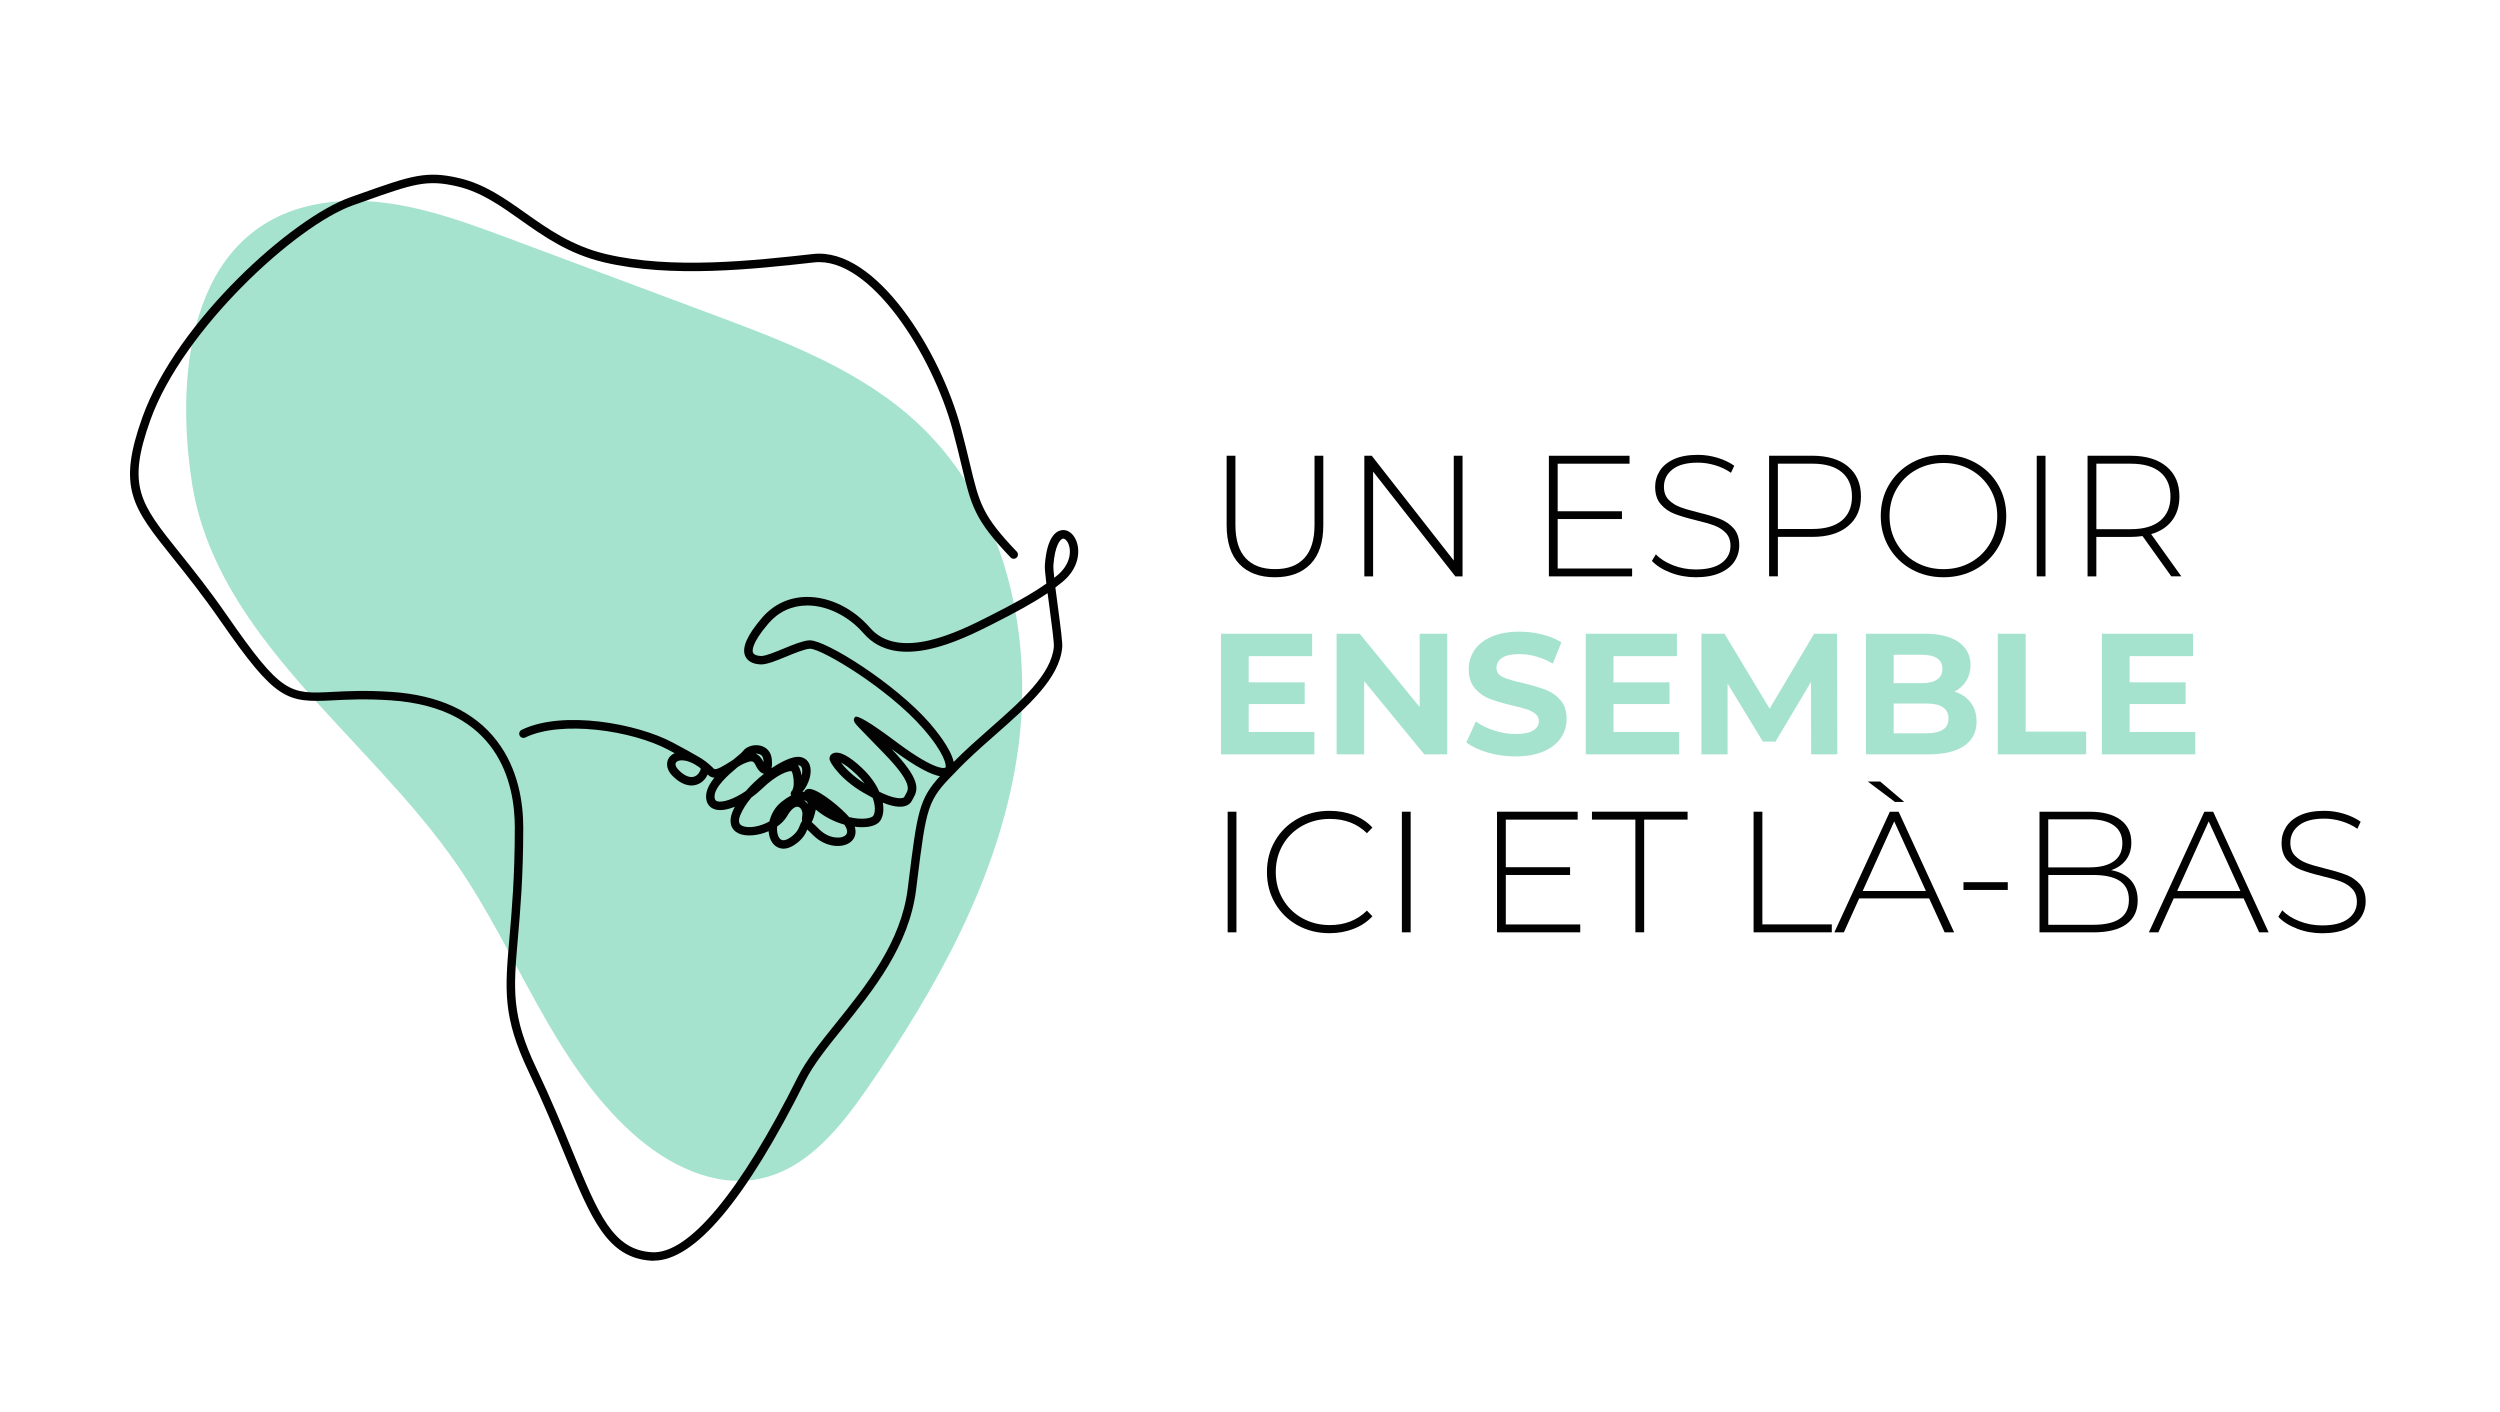 <?xml version="1.0" encoding="UTF-8"?><svg id="OBJECTS" xmlns="http://www.w3.org/2000/svg" viewBox="0 0 884.96 500"><defs><style>.cls-1{fill:#020202;}.cls-2{fill:#a6e3ce;}</style></defs><g><path class="cls-2" d="M117.27,71.52c21.51-2.38,42.72,5.32,62.99,12.9,24.12,9.01,48.24,18.02,72.35,27.03,25.93,9.69,52.6,19.83,72.73,38.83,31.15,29.41,41.27,76.28,34.51,118.58-6.76,42.31-28.26,80.83-52.61,116.08-9.72,14.07-21.45,28.8-38.2,32.3-16.27,3.41-32.9-5.01-45.24-16.15-28.23-25.48-40.49-63.84-62.11-95.12-31.6-45.73-85.23-80.24-93.76-135.17-6.15-39.59-.76-93.75,49.32-99.29Z"/><path class="cls-1" d="M231.44,446.3c-.29,0-.58,0-.87-.03-15.65-.95-21.35-14.83-30.79-37.84-3.48-8.48-7.42-18.09-12.59-28.93-9.3-19.51-8.48-28.9-6.85-47.6,.84-9.66,1.89-21.69,1.89-38.99,0-15.7-5.69-42.41-43.83-45-8.87-.6-15.31-.27-20.49,0-16.53,.85-20.26,.12-39.84-28.1-6.46-9.32-12.19-16.47-16.79-22.21-14.46-18.06-19.87-24.81-10.86-49.95,12.14-33.87,52.99-70.55,73.54-77.81l3.73-1.32c17.81-6.31,23.18-8.22,34.95-5.44,8.89,2.1,15.87,7.03,23.26,12.26,8.17,5.78,16.62,11.76,28.62,14.6,23.33,5.53,52.24,2.31,73.34-.03,22.37-2.48,45.1,34.8,52.27,61.53,1.35,5.04,2.33,9.12,3.19,12.73,3.36,14.08,4.38,18.33,16.6,31.1,.57,.6,.55,1.55-.05,2.12-.6,.57-1.55,.55-2.12-.05-12.78-13.36-13.93-18.18-17.35-32.48-.86-3.59-1.83-7.65-3.17-12.65-7.05-26.26-29.13-61.54-49.04-59.32-21.32,2.37-50.53,5.62-74.36-.03-12.56-2.97-21.25-9.12-29.66-15.07-7.14-5.05-13.89-9.82-22.22-11.79-10.9-2.58-15.64-.9-33.26,5.35l-3.73,1.32c-20.11,7.1-60.23,43.97-71.72,75.99-8.44,23.55-3.7,29.48,10.38,47.06,4.63,5.78,10.39,12.97,16.91,22.38,19.24,27.74,21.98,27.6,37.22,26.82,5.26-.27,11.8-.61,20.85,0,16.73,1.13,29.25,6.94,37.2,17.24,7.79,10.09,9.42,22.29,9.42,30.75,0,17.43-1.05,29.53-1.9,39.25-1.58,18.16-2.38,27.28,6.57,46.05,5.2,10.92,9.16,20.57,12.66,29.08,9.3,22.66,14.42,35.15,28.19,35.98,12.95,.83,31.27-21.25,51.67-62.04,2.96-5.92,8.09-12.3,13.52-19.06,10.79-13.42,23.02-28.63,25.39-47.6l.34-2.76c3-24.04,3.6-28.91,11.05-37.04-2.98-.56-8.11-2.91-17.12-9.65,10.26,10.74,9.55,14.25,7.68,17.44-.14,.24-.28,.47-.39,.72-.44,.97-1.26,1.67-2.37,2.02-1.91,.6-4.67,.18-8.02-1.18,.45,2.51,.15,4.7-.78,6.22-.76,1.26-2.37,2.07-4.63,2.36-1.34,.17-2.87,.16-4.51-.05,.68,2.19,.06,3.95-1.09,5.07-2.75,2.71-9.15,2.42-13.6-2.03-.63-.63-1.47-1.47-2.11-2.05-.56,1.4-1.65,3.59-4.76,5.56-3.55,2.25-6.26,1.02-7.61-.88-.77-1.09-1.22-2.52-1.33-4.09-3.77,1.63-8.06,2.01-10.67,.76-2.71-1.3-3.52-4.11-2.16-7.52,.25-.64,.55-1.28,.89-1.91-2.83,1.15-5.53,1.58-7.48,.79-1.67-.67-2.63-2.15-2.71-4.15-.09-2.36,1.16-4.71,2.94-6.91-.87-.04-1.66-.37-2.33-1.11-.02-.02-.03-.03-.05-.05-.02,.05-.04,.09-.06,.14-.88,1.94-2.6,3.32-4.6,3.68-1.73,.32-4.49,0-7.73-3.24-2.71-2.71-2.32-5.58-.81-7.09,.43-.43,.94-.76,1.51-1.01-.64-.34-1.31-.7-2.01-1.08-13.21-7.1-38.31-10.6-50.86-4.47-.74,.36-1.64,.05-2-.69-.36-.74-.05-1.64,.69-2.01,14.66-7.15,41.1-2.18,53.59,4.53,3.93,2.11,6.76,3.63,8.75,4.83,1.91,1.02,3.85,2.5,5.75,4.4,.67,.75,4.17-1.49,5.67-2.45,.36-.23,.72-.46,1.08-.68,.24-.2,.48-.4,.71-.59,1.16-.95,2.47-2.04,2.74-2.43,1.17-1.72,3.95-2.6,6.33-2,2.26,.57,3.71,2.31,3.95,4.77,.06,.64,.2,2.02-.1,3.2,3.67-2.49,7.18-4.04,9.37-4.04,1.97,0,3.48,1.03,4.14,2.82,.98,2.68-.13,6.6-2.53,9.59,.21,0,.41-.01,.6,0,.21-.5,.65-.87,1.2-1.02,2.6-.68,9.84,4.88,13.83,8.99,.32,.33,.61,.65,.87,.96,2.26,.54,4.39,.7,6.09,.48,1.61-.21,2.3-.69,2.45-.95,.74-1.21,.82-3.53-.21-6.35-.61-.33-1.24-.68-1.88-1.05-8.69-4.6-13.41-11.19-13.41-12.87,0-.81,.5-1.52,1.3-1.86,2.12-.91,5.68,.92,10.29,5.3,2.89,2.74,4.87,5.61,6.05,8.32,4.29,2.14,7.11,2.55,8.32,2.17,.43-.13,.51-.32,.55-.4,.15-.33,.34-.66,.54-1,.97-1.65,2.31-3.92-7.61-14.2-2.03-2.1-3.83-3.94-5.34-5.49-1.65-1.68-2.95-3.01-3.82-3.95-1.21-1.3-2.26-2.42-1.26-3.56q1.14-1.3,14.67,8.83c14.54,10.88,17.31,9.09,17.33,9.07,.55-.6-.29-5.15-7.82-13.79-12.47-14.31-35.95-28.3-40.06-28.3-.04,0-.08,0-.12,0-1.92,.15-5.13,1.47-8.24,2.75-3.58,1.48-6.98,2.87-9.12,2.8-2.73-.09-4.68-1.13-5.48-2.94-1.29-2.92,.62-7.32,5.85-13.46,4.16-4.87,9.71-7.46,16.05-7.49,.03,0,.06,0,.09,0,7.96,0,16.23,4.06,22.13,10.87,10.41,12.02,31.66,1.29,41.87-3.87,8.7-4.39,15.23-7.93,20.6-11.73-.4-3.33-.6-5.52-.53-6.53,.7-9.94,3.95-12,5.81-12.35,2.04-.38,4,.89,5.13,3.31,1.8,3.86,1.11,10.19-4.66,14.94-.83,.68-1.68,1.35-2.56,2.01,.26,2.09,.57,4.37,.86,6.55,1.07,8.06,1.71,13.07,1.57,14.64-.97,10.96-11.96,20.64-23.6,30.89-4.99,4.39-10.15,8.93-14.48,13.59-9.71,9.71-9.98,11.89-13.3,38.51l-.34,2.77c-2.48,19.81-14.99,35.37-26.03,49.1-5.33,6.62-10.36,12.88-13.18,18.52-21.14,42.29-39.19,63.72-53.66,63.72Zm43.65-153.72c-.17,1.63,.12,3.11,.76,4.02,.28,.4,1.14,1.61,3.56,.08,2.65-1.68,3.31-3.42,3.75-4.58,.18-.47,.38-1,.75-1.41-.1-.72,.01-1.53,.1-2.15,.18-1.28-.43-2.58-1.37-2.9-1.12-.38-2.63,.82-3.94,3.13-.84,1.48-2.1,2.75-3.6,3.8Zm12.24-1.56c.68,.57,1.52,1.41,2.68,2.56,3.41,3.41,7.9,3.47,9.37,2.01,.8-.79,.6-2.12-.51-3.69-3.47-.97-7.07-2.73-10.09-5.32-.48,2.22-.98,3.59-1.45,4.44Zm-21.3-8.76c-1.71,2.01-3.12,4.16-4,6.34-1.13,2.83,.18,3.46,.67,3.7,2.2,1.06,6.41,.32,9.66-1.54,.59-2.56,2.01-5.12,4.32-6.95,1.22-.97,2.33-1.69,3.34-2.22-.23-.52-.15-1.16,.25-1.61,1.22-1.37,.62-5.72-.04-6.99-.96-.2-4.95,.85-10.53,6.24-1.11,1.07-2.36,2.1-3.67,3.04Zm18.62,1.07c.5,.33,.93,.77,1.29,1.27-.06-.49-.26-.86-.57-1.05-.19-.12-.43-.19-.72-.21Zm-23.41-11.9c-3.5,2.91-8.44,7.25-8.3,10.66,.04,1.03,.44,1.33,.83,1.49,1.78,.71,6.09-.69,10.25-3.58,1.92-2.22,4.14-4.3,6.41-6.08-.82-.17-1.87-.87-2.88-2.89-.85-1.7-1.14-2.02-4.21-.74-.59,.25-1.31,.66-2.09,1.15Zm36.44-1.49c1.41,1.85,4.2,4.77,8.39,7.41-.81-1.06-1.77-2.14-2.9-3.22-2.59-2.45-4.36-3.63-5.49-4.19Zm-56.29-.8c-.96,0-1.62,.27-1.95,.61-.75,.75-.04,2,.8,2.85,1.84,1.84,3.6,2.68,5.08,2.41,1.21-.22,2.04-1.16,2.4-1.97,.15-.34,.34-.75,.35-.89-.13-.28-.81-.77-1.97-1.48-1.22-.71-2.25-1.09-3.04-1.29-.63-.16-1.19-.23-1.67-.23Zm41.05,1.77c.08,.09,.14,.18,.2,.26,.43,.65,.87,1.9,1.12,3.36,.28-1.08,.3-2.06,.05-2.76-.23-.62-.66-.85-1.37-.86Zm-14.92-4.12c1,.41,1.91,1.29,2.72,2.89,.02,.03,.03,.07,.05,.1,0-.22-.03-.46-.05-.73-.12-1.2-.68-1.9-1.71-2.17-.33-.08-.68-.11-1.01-.09Zm19.14-40.13c5.87,0,30.35,15.45,42.44,29.32,2.06,2.37,7.45,8.91,8.49,13.73,3.99-4.07,8.49-8.03,12.86-11.88,11.17-9.84,21.73-19.13,22.6-28.9,.12-1.35-.81-8.36-1.56-13.98-.24-1.81-.46-3.47-.66-4.98-5.25,3.56-11.53,6.94-19.67,11.05-10.89,5.5-33.55,16.94-45.49,3.15-5.26-6.07-12.86-9.84-19.86-9.84-.02,0-.05,0-.07,0-5.44,.02-10.2,2.24-13.78,6.43-6.08,7.13-5.67,9.68-5.39,10.3,.43,.97,2.12,1.13,2.83,1.15,.03,0,.05,0,.08,0,1.56,0,4.88-1.37,7.81-2.58,3.32-1.37,6.75-2.78,9.15-2.97,.07,0,.15,0,.22,0Zm9.96,41.57h0s0,0,0,0Zm79.76-77.56s-.09,0-.14,.01c-.94,.17-2.86,2.41-3.37,9.61-.04,.63,.09,2.2,.32,4.24,.36-.28,.72-.57,1.07-.86,4.54-3.74,5.17-8.51,3.85-11.36-.47-1.01-1.15-1.64-1.73-1.64Z"/></g><g><path class="cls-1" d="M438.69,199.64c-2.99-3.13-4.48-7.71-4.48-13.73v-24.58h3.11v24.46c0,5.25,1.2,9.17,3.6,11.77,2.4,2.6,5.88,3.9,10.43,3.9s7.97-1.3,10.37-3.9c2.4-2.6,3.6-6.53,3.6-11.77v-24.46h3.11v24.58c0,6.02-1.5,10.59-4.51,13.73-3.01,3.13-7.22,4.7-12.63,4.7s-9.61-1.57-12.6-4.7Z"/><path class="cls-1" d="M517.72,161.33v42.7h-2.56l-29.1-37.09v37.09h-3.11v-42.7h2.62l29.04,37.09v-37.09h3.11Z"/><path class="cls-1" d="M577.74,201.22v2.81h-29.46v-42.7h28.55v2.81h-25.44v16.84h22.75v2.75h-22.75v17.51h26.35Z"/><path class="cls-1" d="M591.37,202.72c-2.83-1.08-5.03-2.47-6.62-4.18l1.4-2.32c1.5,1.59,3.53,2.88,6.07,3.87,2.54,1,5.21,1.49,8.02,1.49,4.07,0,7.14-.77,9.21-2.32,2.07-1.55,3.11-3.56,3.11-6.04,0-1.91-.55-3.44-1.65-4.58-1.1-1.14-2.46-2.01-4.09-2.62-1.63-.61-3.82-1.24-6.59-1.89-3.13-.77-5.64-1.52-7.53-2.26-1.89-.73-3.5-1.86-4.82-3.39-1.32-1.53-1.98-3.57-1.98-6.13,0-2.07,.55-3.97,1.65-5.7,1.1-1.73,2.78-3.1,5.03-4.12,2.26-1.02,5.07-1.52,8.45-1.52,2.36,0,4.68,.35,6.95,1.04,2.28,.69,4.25,1.63,5.92,2.81l-1.16,2.5c-1.71-1.18-3.59-2.07-5.64-2.68-2.05-.61-4.08-.91-6.07-.91-3.95,0-6.93,.79-8.97,2.38s-3.05,3.64-3.05,6.16c0,1.91,.55,3.44,1.65,4.58,1.1,1.14,2.46,2.01,4.09,2.62,1.63,.61,3.84,1.26,6.65,1.95,3.13,.77,5.63,1.52,7.5,2.26s3.47,1.84,4.79,3.32c1.32,1.48,1.98,3.49,1.98,6.01,0,2.07-.56,3.96-1.68,5.67-1.12,1.71-2.84,3.07-5.15,4.09-2.32,1.02-5.17,1.53-8.54,1.53-3.13,0-6.11-.54-8.94-1.62Z"/><path class="cls-1" d="M654.17,165.14c3.05,2.54,4.58,6.07,4.58,10.58s-1.53,7.98-4.58,10.52c-3.05,2.54-7.26,3.81-12.63,3.81h-12.2v13.97h-3.11v-42.7h15.31c5.37,0,9.58,1.27,12.63,3.81Zm-2.2,19.12c2.4-1.99,3.6-4.84,3.6-8.54s-1.2-6.56-3.6-8.57-5.88-3.02-10.43-3.02h-12.2v23.12h12.2c4.55,0,8.03-1,10.43-2.99Z"/><path class="cls-1" d="M676.62,201.5c-3.38-1.89-6.03-4.48-7.96-7.78-1.93-3.29-2.9-6.97-2.9-11.04s.96-7.75,2.9-11.04c1.93-3.29,4.58-5.89,7.96-7.78,3.38-1.89,7.16-2.84,11.35-2.84s7.97,.94,11.35,2.81c3.38,1.87,6.03,4.45,7.96,7.75s2.9,7,2.9,11.1-.97,7.81-2.9,11.1-4.58,5.88-7.96,7.75c-3.38,1.87-7.16,2.81-11.35,2.81s-7.97-.95-11.35-2.84Zm21.04-2.47c2.89-1.63,5.16-3.87,6.83-6.74,1.67-2.87,2.5-6.07,2.5-9.61s-.83-6.74-2.5-9.61c-1.67-2.87-3.95-5.11-6.83-6.74-2.89-1.63-6.12-2.44-9.7-2.44s-6.82,.81-9.73,2.44c-2.91,1.63-5.2,3.87-6.86,6.74-1.67,2.87-2.5,6.07-2.5,9.61s.83,6.74,2.5,9.61c1.67,2.87,3.96,5.11,6.86,6.74,2.91,1.63,6.15,2.44,9.73,2.44s6.81-.81,9.7-2.44Z"/><path class="cls-1" d="M720.97,161.33h3.11v42.7h-3.11v-42.7Z"/><path class="cls-1" d="M768.61,204.03l-10.19-14.27c-1.5,.2-2.89,.3-4.15,.3h-12.2v13.97h-3.11v-42.7h15.31c5.37,0,9.58,1.27,12.63,3.81,3.05,2.54,4.58,6.07,4.58,10.58,0,3.38-.86,6.21-2.59,8.51-1.73,2.3-4.2,3.91-7.41,4.85l10.67,14.94h-3.54Zm-14.33-16.71c4.55,0,8.03-1.01,10.43-3.02,2.4-2.01,3.6-4.87,3.6-8.57s-1.2-6.56-3.6-8.57-5.88-3.02-10.43-3.02h-12.2v23.18h12.2Z"/><path class="cls-2" d="M465.26,259.1v7.93h-33.06v-42.7h32.27v7.93h-22.45v9.27h19.83v7.69h-19.83v9.88h23.24Z"/><path class="cls-2" d="M512.29,224.33v42.7h-8.11l-21.29-25.92v25.92h-9.76v-42.7h8.17l21.23,25.93v-25.93h9.76Z"/><path class="cls-2" d="M526.65,266.39c-3.15-.92-5.68-2.1-7.59-3.57l3.36-7.44c1.83,1.34,4,2.42,6.53,3.23s5.04,1.22,7.56,1.22c2.81,0,4.88-.42,6.22-1.25,1.34-.83,2.01-1.94,2.01-3.32,0-1.02-.4-1.86-1.19-2.53-.79-.67-1.81-1.21-3.05-1.62-1.24-.41-2.92-.85-5.03-1.34-3.25-.77-5.92-1.54-7.99-2.32-2.07-.77-3.85-2.01-5.34-3.72-1.48-1.71-2.23-3.99-2.23-6.83,0-2.48,.67-4.73,2.01-6.74s3.36-3.61,6.07-4.79c2.7-1.18,6.01-1.77,9.91-1.77,2.72,0,5.39,.33,7.99,.98,2.6,.65,4.88,1.59,6.83,2.81l-3.05,7.5c-3.95-2.24-7.89-3.35-11.83-3.35-2.77,0-4.81,.45-6.13,1.34-1.32,.9-1.98,2.07-1.98,3.54s.76,2.55,2.29,3.26c1.52,.71,3.85,1.41,6.98,2.1,3.25,.77,5.92,1.55,7.99,2.32,2.07,.77,3.85,1.99,5.34,3.66,1.48,1.67,2.23,3.92,2.23,6.77,0,2.44-.68,4.67-2.04,6.68-1.36,2.01-3.41,3.61-6.13,4.79-2.73,1.18-6.04,1.77-9.94,1.77-3.38,0-6.64-.46-9.79-1.37Z"/><path class="cls-2" d="M594.39,259.1v7.93h-33.06v-42.7h32.27v7.93h-22.45v9.27h19.83v7.69h-19.83v9.88h23.24Z"/><path class="cls-2" d="M641.12,267.03l-.06-25.62-12.57,21.11h-4.45l-12.5-20.56v25.07h-9.27v-42.7h8.17l15.98,26.54,15.74-26.54h8.11l.12,42.7h-9.27Z"/><path class="cls-2" d="M697.6,248.7c1.38,1.81,2.07,4.04,2.07,6.68,0,3.74-1.45,6.62-4.36,8.63-2.91,2.01-7.15,3.02-12.72,3.02h-22.08v-42.7h20.86c5.21,0,9.2,1,11.99,2.99,2.79,1.99,4.18,4.7,4.18,8.11,0,2.07-.5,3.93-1.49,5.55-1,1.63-2.39,2.91-4.18,3.84,2.44,.77,4.35,2.06,5.73,3.87Zm-27.27-16.93v10.06h9.82c2.44,0,4.29-.43,5.55-1.28,1.26-.85,1.89-2.11,1.89-3.78s-.63-2.92-1.89-3.75c-1.26-.83-3.11-1.25-5.55-1.25h-9.82Zm17.42,26.53c1.32-.85,1.98-2.17,1.98-3.96,0-3.54-2.62-5.31-7.87-5.31h-11.53v10.55h11.53c2.6,0,4.56-.43,5.89-1.28Z"/><path class="cls-2" d="M707.18,224.33h9.88v34.65h21.41v8.05h-31.29v-42.7Z"/><path class="cls-2" d="M777.09,259.1v7.93h-33.06v-42.7h32.27v7.93h-22.45v9.27h19.83v7.69h-19.83v9.88h23.24Z"/><path class="cls-1" d="M434.57,287.33h3.11v42.7h-3.11v-42.7Z"/><path class="cls-1" d="M459.31,327.53c-3.36-1.87-6-4.45-7.93-7.75-1.93-3.29-2.9-6.99-2.9-11.1s.96-7.81,2.9-11.1c1.93-3.29,4.57-5.88,7.93-7.75,3.35-1.87,7.13-2.81,11.32-2.81,3.09,0,5.94,.5,8.54,1.49,2.6,1,4.82,2.47,6.65,4.42l-1.95,2.01c-3.42-3.38-7.79-5.06-13.12-5.06-3.58,0-6.83,.81-9.76,2.44-2.93,1.63-5.23,3.87-6.89,6.74-1.67,2.87-2.5,6.07-2.5,9.61s.83,6.74,2.5,9.61c1.67,2.87,3.96,5.12,6.89,6.74,2.93,1.63,6.18,2.44,9.76,2.44,5.29,0,9.66-1.71,13.12-5.12l1.95,2.01c-1.83,1.95-4.06,3.44-6.68,4.45-2.62,1.02-5.46,1.53-8.51,1.53-4.19,0-7.96-.93-11.32-2.81Z"/><path class="cls-1" d="M496.24,287.33h3.11v42.7h-3.11v-42.7Z"/><path class="cls-1" d="M559.38,327.22v2.81h-29.46v-42.7h28.55v2.81h-25.44v16.84h22.75v2.75h-22.75v17.51h26.35Z"/><path class="cls-1" d="M578.9,290.13h-15.37v-2.81h33.85v2.81h-15.37v39.89h-3.11v-39.89Z"/><path class="cls-1" d="M620.74,287.33h3.11v39.89h24.58v2.81h-27.69v-42.7Z"/><path class="cls-1" d="M682.9,318.01h-24.77l-5.43,12.02h-3.36l19.64-42.7h3.11l19.64,42.7h-3.36l-5.49-12.02Zm-1.16-2.62l-11.22-24.64-11.16,24.64h22.39Zm-20.56-38.73h4.39l8.48,7.2h-3.29l-9.58-7.2Z"/><path class="cls-1" d="M695.04,312.28h15.68v2.75h-15.68v-2.75Z"/><path class="cls-1" d="M754.3,311.61c1.61,1.83,2.41,4.21,2.41,7.14,0,3.62-1.32,6.41-3.96,8.36-2.64,1.95-6.57,2.93-11.77,2.93h-19.03v-42.7h17.81c4.64,0,8.24,.95,10.83,2.84,2.58,1.89,3.87,4.58,3.87,8.08,0,2.44-.64,4.49-1.92,6.16-1.28,1.67-3.02,2.87-5.21,3.6,3.05,.57,5.38,1.77,6.98,3.6Zm-29.25-21.59v17.02h14.58c3.74,0,6.62-.72,8.63-2.17,2.01-1.44,3.02-3.57,3.02-6.37s-1.01-4.87-3.02-6.31-4.89-2.17-8.63-2.17h-14.58Zm25.35,35.17c2.13-1.44,3.2-3.67,3.2-6.68s-1.07-5.22-3.2-6.65c-2.13-1.42-5.28-2.13-9.42-2.13h-15.92v17.63h15.92c4.15,0,7.29-.72,9.42-2.17Z"/><path class="cls-1" d="M794.23,318.01h-24.77l-5.43,12.02h-3.36l19.64-42.7h3.11l19.64,42.7h-3.36l-5.49-12.02Zm-1.16-2.62l-11.22-24.64-11.16,24.64h22.39Z"/><path class="cls-1" d="M813.11,328.72c-2.83-1.08-5.03-2.47-6.62-4.18l1.4-2.32c1.5,1.59,3.53,2.88,6.07,3.87,2.54,1,5.21,1.49,8.02,1.49,4.07,0,7.14-.77,9.21-2.32,2.07-1.55,3.11-3.56,3.11-6.04,0-1.91-.55-3.44-1.65-4.58-1.1-1.14-2.46-2.01-4.09-2.62-1.63-.61-3.82-1.24-6.59-1.89-3.13-.77-5.64-1.52-7.53-2.26-1.89-.73-3.5-1.86-4.82-3.38-1.32-1.53-1.98-3.57-1.98-6.13,0-2.07,.55-3.97,1.65-5.7s2.78-3.1,5.03-4.12c2.26-1.02,5.07-1.52,8.45-1.52,2.36,0,4.68,.35,6.95,1.04s4.25,1.63,5.92,2.81l-1.16,2.5c-1.71-1.18-3.59-2.07-5.64-2.68-2.05-.61-4.08-.91-6.07-.91-3.95,0-6.93,.79-8.97,2.38s-3.05,3.64-3.05,6.16c0,1.91,.55,3.44,1.65,4.58,1.1,1.14,2.46,2.01,4.09,2.62,1.63,.61,3.84,1.26,6.65,1.95,3.13,.77,5.63,1.53,7.5,2.26,1.87,.73,3.47,1.84,4.79,3.33,1.32,1.48,1.98,3.49,1.98,6.01,0,2.07-.56,3.96-1.68,5.67-1.12,1.71-2.84,3.07-5.15,4.09-2.32,1.02-5.17,1.53-8.54,1.53-3.13,0-6.11-.54-8.94-1.62Z"/></g></svg>